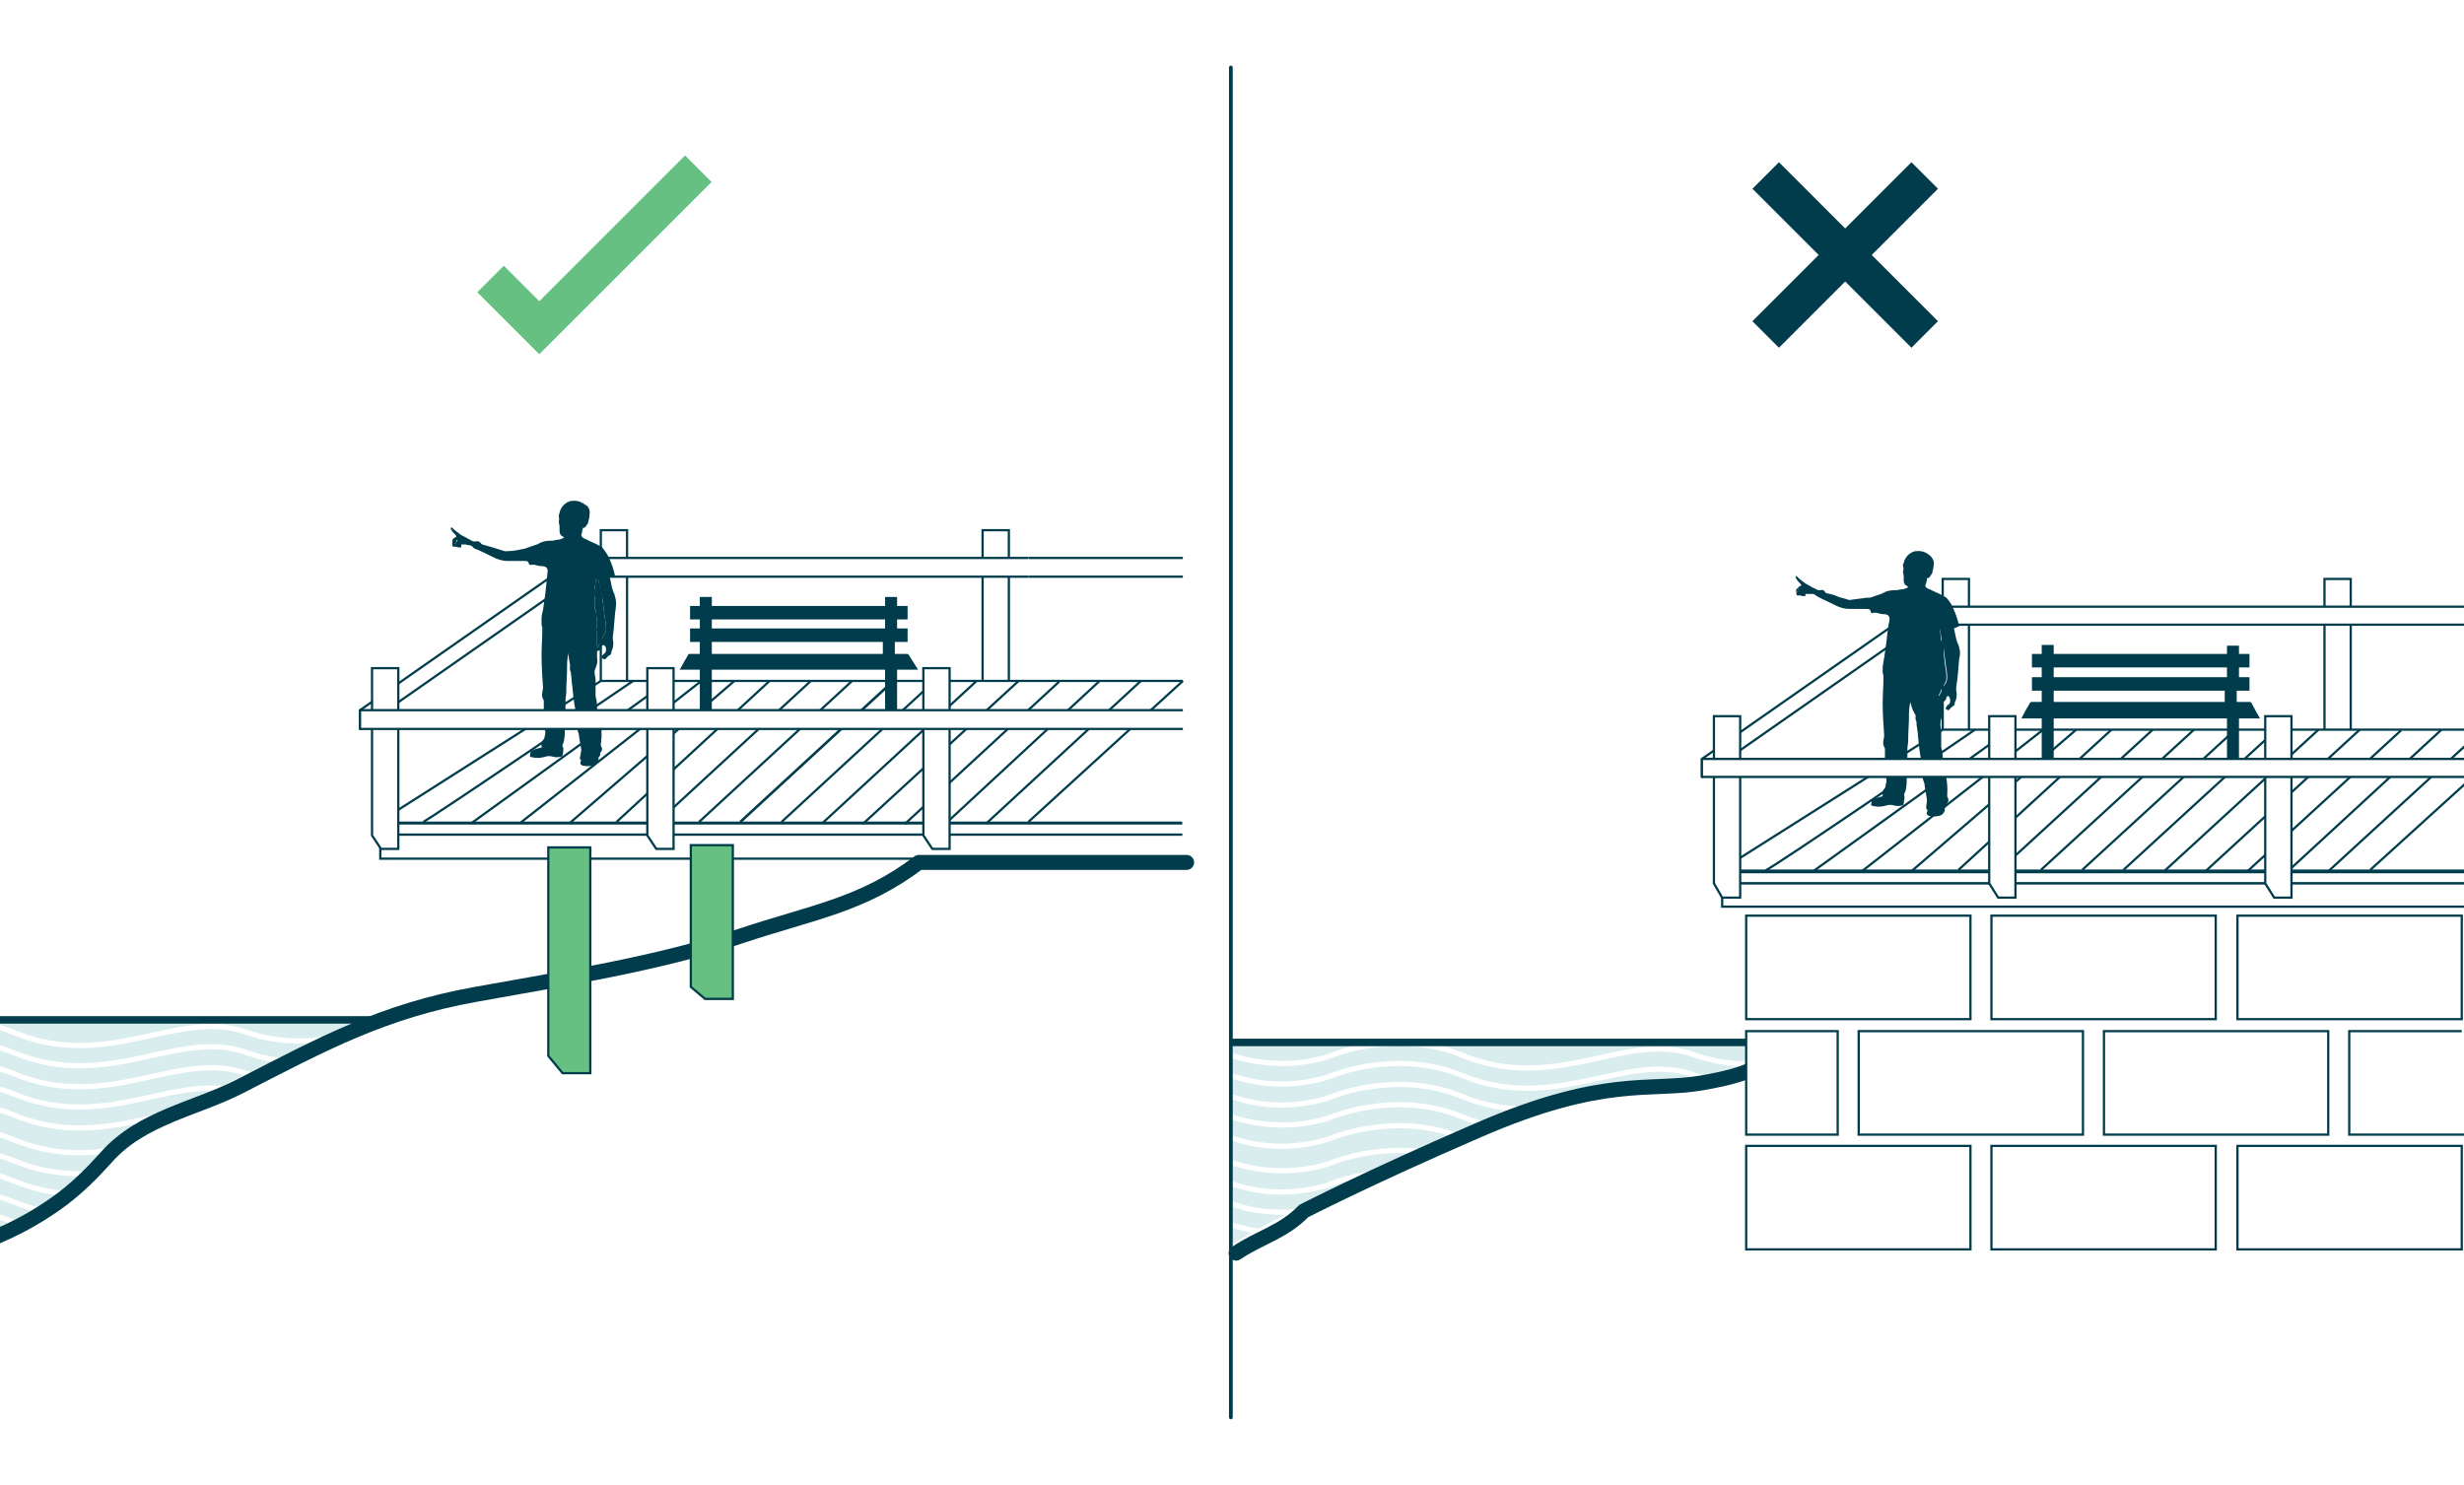 <?xml version="1.0" encoding="UTF-8"?>
<svg xmlns="http://www.w3.org/2000/svg" xmlns:xlink="http://www.w3.org/1999/xlink" version="1.1" id="Layer_1" x="0px" y="0px" viewBox="0 0 328.5 198" style="enable-background:new 0 0 328.5 198;" xml:space="preserve">
<style type="text/css">
	
		.Line_x0020_0_x002E_5pt_x0020_2{fill:none;stroke:#003C4B;stroke-width:0.5;stroke-linecap:round;stroke-linejoin:round;stroke-miterlimit:10;}
	.st0{fill:#FFFFFF;}
	.st1{clip-path:url(#SVGID_00000061472875223629252020000016992747587634357675_);}
	.st2{fill:#D9ECEE;}
	.st3{fill:none;stroke:#FFFFFF;stroke-width:0.69;stroke-miterlimit:10;}
	.st4{fill:none;stroke:#003C4B;stroke-width:2;stroke-linecap:round;stroke-linejoin:round;}
	.st5{fill:none;stroke:#003C4B;stroke-linecap:round;stroke-linejoin:round;}
	.st6{fill:#FFFFFF;stroke:#003C4B;stroke-width:0.3;stroke-miterlimit:10;}
	.st7{fill:#FFFFFF;stroke:#003C4B;stroke-width:0.3;stroke-linejoin:round;}
	.st8{fill:none;stroke:#003C4B;stroke-width:0.3;stroke-miterlimit:10;}
	.st9{fill:none;stroke:#003C4B;stroke-width:0.35;stroke-miterlimit:10;}
	.st10{fill:#003C4B;}
	.st11{fill:none;stroke:#66C082;stroke-width:5;stroke-miterlimit:10;}
	.st12{fill:none;stroke:#003C4B;stroke-width:5;stroke-miterlimit:10;}
	.st13{fill:#66C082;stroke:#003C4B;stroke-width:0.3;stroke-miterlimit:10;}
	.st14{fill:none;}
</style>
<g id="White_background">
	<rect class="st0" width="328.5" height="198"></rect>
</g>
<g id="Graphic">
	<g>
		<defs>
			<rect id="SVGID_1_" width="328.5" height="198"></rect>
		</defs>
		<clipPath id="SVGID_00000031182378697185074200000003651331707455334280_">
			<use xlink:href="#SVGID_1_" style="overflow:visible;"></use>
		</clipPath>
		<g style="clip-path:url(#SVGID_00000031182378697185074200000003651331707455334280_);">
			<path class="st2" d="M164.4,139.1h69.1c0,0-0.3,3.2-4.2,4.9c-5.6,2.4-19.4,0.2-26.6,4.6c-8.2,5-16.8,7.8-21.2,9.3     c-6.1,2-12,4.7-17.5,8.2L164.4,139.1z"></path>
			<path class="st3" d="M177.1,140.9c-4.2,1.3-8.8,1.2-13-0.2c-9.1-3.4-18.4,5.2-31.1,0c-9-3.7-17.8,0.2-17.8,0.2"></path>
			<path class="st3" d="M239,140.9c-4.2,1.3-8.8,1.3-13-0.2c-9.1-3.4-18.5,5.2-31.1,0c-9-3.7-17.8,0.2-17.8,0.2"></path>
			<path class="st3" d="M177.1,143.6c-4.2,1.3-8.8,1.3-13-0.2c-9.1-3.4-18.4,5.2-31.1,0c-9-3.7-17.8,0.2-17.8,0.2"></path>
			<path class="st3" d="M239,143.6c-4.2,1.3-8.8,1.3-13-0.2c-9.1-3.4-18.5,5.2-31.1,0c-9-3.7-17.8,0.2-17.8,0.2"></path>
			<path class="st3" d="M177.1,146.4c-4.2,1.3-8.8,1.3-13-0.2c-9.1-3.4-18.4,5.2-31.1,0c-9-3.7-17.8,0.2-17.8,0.2"></path>
			<path class="st3" d="M239,146.4c-4.2,1.3-8.8,1.3-13-0.2c-9.1-3.4-18.5,5.2-31.1,0c-9-3.7-17.8,0.2-17.8,0.2"></path>
			<path class="st3" d="M177.1,149.1c-4.2,1.3-8.8,1.2-13-0.2c-9.1-3.4-18.4,5.2-31.1,0c-9-3.7-17.8,0.2-17.8,0.2"></path>
			<path class="st3" d="M239,149.1c-4.2,1.3-8.8,1.3-13-0.2c-9.1-3.4-18.5,5.2-31.1,0c-9-3.7-17.8,0.2-17.8,0.2"></path>
			<path class="st3" d="M177.1,151.9c-4.2,1.3-8.8,1.3-13-0.2c-9.1-3.4-18.4,5.2-31.1,0c-9-3.7-17.8,0.2-17.8,0.2"></path>
			<path class="st3" d="M239,151.9c-4.2,1.3-8.8,1.3-13-0.2c-9.1-3.4-18.5,5.2-31.1,0c-9-3.7-17.8,0.2-17.8,0.2"></path>
			<path class="st3" d="M177.1,155.2c-4.2,1.3-8.8,1.2-13-0.2c-9.1-3.4-18.4,5.2-31.1,0c-9-3.7-17.8,0.2-17.8,0.2"></path>
			<path class="st3" d="M239,155.2c-4.2,1.3-8.8,1.3-13-0.2c-9.1-3.4-18.5,5.2-31.1,0c-9-3.7-17.8,0.2-17.8,0.2"></path>
			<path class="st3" d="M177.1,158c-4.2,1.3-8.8,1.3-13-0.2c-9.1-3.4-18.4,5.2-31.1,0c-9-3.7-17.8,0.2-17.8,0.2"></path>
			<path class="st3" d="M239,158c-4.2,1.3-8.8,1.3-13-0.2c-9.1-3.4-18.5,5.2-31.1,0c-9-3.7-17.8,0.2-17.8,0.2"></path>
			<path class="st3" d="M177.1,160.7c-4.2,1.3-8.8,1.3-13-0.2c-9.1-3.4-18.4,5.2-31.1,0c-9-3.7-17.8,0.2-17.8,0.2"></path>
			<path class="st3" d="M239,160.7c-4.2,1.3-8.8,1.3-13-0.2c-9.1-3.4-18.5,5.2-31.1,0c-9-3.7-17.8,0.2-17.8,0.2"></path>
			<path class="st3" d="M177.1,163.5c-4.2,1.3-8.8,1.2-13-0.2c-9.1-3.4-18.4,5.2-31.1,0c-9-3.7-17.8,0.2-17.8,0.2"></path>
			<path class="st3" d="M239,163.5c-4.2,1.3-8.8,1.3-13-0.2c-9.1-3.4-18.5,5.2-31.1,0c-9-3.7-17.8,0.2-17.8,0.2"></path>
			<path class="st3" d="M177.1,166.2c-4.2,1.3-8.8,1.3-13-0.2c-9.1-3.4-18.4,5.2-31.1,0c-9-3.7-17.8,0.2-17.8,0.2"></path>
			<path class="st3" d="M239,166.2c-4.2,1.3-8.8,1.3-13-0.2c-9.1-3.4-18.5,5.2-31.1,0c-9-3.7-17.8,0.2-17.8,0.2"></path>
			<path class="st4" d="M234.1,142.1c0,0-0.3,1.1-7.2,2.3s-13-1-29.8,6.3c-14.8,6.4-23.3,10.8-23.3,10.8c-2.7,2.8-5.9,3.5-9,5.6"></path>
			<line class="st5" x1="164.4" y1="139" x2="233.1" y2="139"></line>
			<path class="st2" d="M-51.9,136.1H49.1c0,0-15.4,5.8-27.9,13.4c-8.2,5-13.5,12.2-17.9,13.7c-11,3.8-39.7,5.5-39.7,5.5     L-51.9,136.1z"></path>
			<path class="st3" d="M46,137.9c-4.2,1.3-8.8,1.2-13-0.2c-9.1-3.4-18.5,5.2-31.1,0c-9-3.7-17.9,0.2-17.9,0.2"></path>
			<path class="st3" d="M46,140.6c-4.2,1.3-8.8,1.3-13-0.2c-9.1-3.4-18.5,5.2-31.1,0c-9-3.7-17.9,0.2-17.9,0.2"></path>
			<path class="st3" d="M46,143.4c-4.2,1.3-8.8,1.3-13-0.2c-9.1-3.4-18.5,5.2-31.1,0c-9-3.7-17.9,0.2-17.9,0.2"></path>
			<path class="st3" d="M46,146.1c-4.2,1.3-8.8,1.2-13-0.2c-9.1-3.4-18.5,5.2-31.1,0c-9-3.7-17.9,0.2-17.9,0.2"></path>
			<path class="st3" d="M46,148.9c-4.2,1.3-8.8,1.3-13-0.2c-9.1-3.4-18.5,5.2-31.1,0c-9-3.7-17.9,0.2-17.9,0.2"></path>
			<path class="st3" d="M46,152.2c-4.2,1.3-8.8,1.2-13-0.2c-9.1-3.4-18.5,5.2-31.1,0c-9-3.7-17.9,0.2-17.9,0.2"></path>
			<path class="st3" d="M46,155c-4.2,1.3-8.8,1.3-13-0.2c-9.1-3.4-18.5,5.2-31.1,0c-9-3.7-17.9,0.2-17.9,0.2"></path>
			<path class="st3" d="M46,157.7c-4.2,1.3-8.8,1.3-13-0.2c-9.1-3.4-18.5,5.2-31.1,0c-9-3.7-17.9,0.2-17.9,0.2"></path>
			<path class="st3" d="M46,160.5c-4.2,1.3-8.8,1.2-13-0.2c-9.1-3.4-18.5,5.2-31.1,0c-9-3.7-17.9,0.2-17.9,0.2"></path>
			<path class="st3" d="M46,163.2c-4.2,1.3-8.8,1.3-13-0.2c-9.1-3.4-18.5,5.2-31.1,0c-9-3.7-17.9,0.2-17.9,0.2"></path>
			<polyline class="st6" points="80.1,90.8 80.1,70.7 83.6,70.7 83.6,90.9    "></polyline>
			<polyline class="st6" points="131,90.8 131,70.7 134.5,70.7 134.5,90.9    "></polyline>
			<polygon class="st7" points="77.2,76.8 48,97.2 48,94.7 77.2,74.3    "></polygon>
			<polyline class="st6" points="157.7,90.8 80.1,90.8 50.4,109.7 157.6,109.7    "></polyline>
			<polyline class="st6" points="157.6,109.8 50.4,109.8 50.4,111.3 157.6,111.3    "></polyline>
			<polyline class="st6" points="157.6,111.3 50.7,111.3 50.7,114.5 157.8,114.5    "></polyline>
			<polygon class="st6" points="53.1,109.2 53.1,89.1 49.6,89.1 49.6,109.2 49.6,111.4 50.8,113.2 53.1,113.2    "></polygon>
			<line class="st8" x1="137.1" y1="74.4" x2="157.7" y2="74.4"></line>
			<polyline class="st6" points="137.1,76.9 76.9,76.9 76.9,74.4 137.1,74.4    "></polyline>
			<line class="st8" x1="157.7" y1="76.9" x2="137.1" y2="76.9"></line>
			<path class="st8" d="M56.4,109.6c0.4,0,28-18.8,28-18.8"></path>
			<line class="st8" x1="62.8" y1="109.8" x2="89.1" y2="90.8"></line>
			<line class="st8" x1="69.4" y1="109.7" x2="93.5" y2="90.8"></line>
			<line class="st8" x1="75.9" y1="109.8" x2="97.9" y2="90.8"></line>
			<line class="st8" x1="82.2" y1="109.6" x2="102.6" y2="90.8"></line>
			<line class="st8" x1="87.7" y1="109.6" x2="108.1" y2="90.8"></line>
			<line class="st8" x1="93.2" y1="109.6" x2="113.6" y2="90.8"></line>
			<line class="st9" x1="98.7" y1="109.6" x2="119.1" y2="90.8"></line>
			<line class="st8" x1="104.2" y1="109.6" x2="124.6" y2="90.8"></line>
			<line class="st8" x1="109.6" y1="109.8" x2="130.2" y2="90.8"></line>
			<line class="st8" x1="115" y1="109.9" x2="135.8" y2="90.8"></line>
			<line class="st8" x1="120.6" y1="109.9" x2="141.2" y2="90.9"></line>
			<line class="st8" x1="126.2" y1="109.7" x2="146.6" y2="90.8"></line>
			<line class="st8" x1="131.6" y1="109.7" x2="152.1" y2="90.8"></line>
			<line class="st8" x1="137.1" y1="109.6" x2="157.7" y2="90.8"></line>
			<polygon class="st6" points="126.6,109.2 126.6,89.1 123.1,89.1 123.1,109.2 123.1,111.4 124.3,113.2 126.6,113.2    "></polygon>
			<polygon class="st6" points="89.8,109.2 89.8,89.1 86.3,89.1 86.3,109.2 86.3,111.4 87.5,113.2 89.8,113.2    "></polygon>
			<path class="st10" d="M92,85.6v-1.8h29v1.8H92z"></path>
			<path class="st10" d="M121,80.8v1.8H92v-1.8H121z"></path>
			<path class="st10" d="M122.4,89.3H90.6l0.2-0.3c0.3-0.6,0.6-1.1,0.9-1.6c0-0.1,0.1-0.2,0.2-0.2h13.5c3.8,0,7.7,0,11.5,0h4     c0.1,0,0.2,0,0.3,0.2L122.4,89.3z"></path>
			<path class="st10" d="M93.3,94.7v-5.6h1.6v5.6H93.3z"></path>
			<path class="st10" d="M119.6,89.1v5.6H118v-5.6H119.6z"></path>
			<path class="st10" d="M93.3,85.3h1.6v3h-1.6V85.3z"></path>
			<path class="st10" d="M117.7,85.3h1.6v3h-1.6V85.3z"></path>
			<path class="st10" d="M93.3,79.6h1.6v1.3h-1.6V79.6z"></path>
			<path class="st10" d="M119.6,79.6v1.3H118v-1.3H119.6z"></path>
			<path class="st10" d="M93.3,84v-1.8h1.6V84H93.3z"></path>
			<path class="st10" d="M118,84v-1.8h1.6V84H118z"></path>
			<path class="st10" d="M75.8,87.1c-0.2,0.7-0.2,1.4-0.2,2.1c0,1-0.1,1.9-0.1,2.8c0,0.1,0,0.2,0,0.3c0,0.3-0.1,0.7-0.1,1     c0,0.8,0,1.5-0.1,2.3c0,0.1-0.1,0.3-0.1,0.4c0,0.4,0.1,0.9,0.1,1.3c0,0.6,0,1.2-0.2,1.8c-0.1,0.2-0.2,0.4,0,0.6c0,0,0,0.1,0,0.2     c0,0.3,0,0.5-0.1,0.8c0,0.1-0.1,0.2-0.2,0.2c-0.4,0.1-0.8,0.1-1.1,0c-0.3-0.1-0.7-0.1-1,0c-0.6,0.2-1.1,0.2-1.7,0.1     c-0.4-0.1-0.4-0.1-0.3-0.4c0-0.1,0-0.1,0-0.2c0-0.2,0.2-0.3,0.4-0.4s0.6-0.2,1-0.3c0.1,0,0.2-0.1,0.1-0.2c-0.1-0.3,0-0.6,0.2-0.8     c0.1-0.1,0.2-0.3,0.2-0.4c0-0.2,0.1-0.3,0.1-0.5c0-0.1,0-0.1,0-0.2c-0.2-1-0.2-1.9-0.2-2.9c0-0.4,0-0.7,0-1.1c0-0.1,0-0.1,0-0.2     c-0.2-0.3-0.3-0.7-0.2-1c0-0.2,0.1-0.5,0.1-0.7c-0.1-1.4-0.2-2.9-0.2-4.3c0-1.1,0.1-2.3,0.1-3.4c0-0.1,0-0.2,0-0.3     c0-0.1-0.1-0.3-0.1-0.4c0-0.3,0-0.6,0-0.8c0-0.4,0.1-0.8,0.2-1.2l0.3-2.1c0.1-1,0.2-1.9,0.3-2.9c0.1-0.5-0.2-0.8-0.7-0.8     c-0.4,0-0.7-0.1-1.1-0.2c-0.1,0-0.2,0-0.3,0c-0.1,0.1-0.3,0-0.4-0.1c0,0,0,0,0-0.1c-0.1-0.3-0.3-0.3-0.6-0.3c-0.7,0-1.5,0-2.2,0     c-0.5,0-1-0.1-1.5-0.3c-0.7-0.3-1.4-0.7-2.1-1c-0.2-0.1-0.4-0.2-0.7-0.3S63.1,73,63,72.9c-0.1-0.1-0.3-0.2-0.5-0.2     c-0.2,0-0.3-0.1-0.5-0.1h-0.5V73h-0.1l-0.1,0l0,0c-0.1,0-0.2,0-0.2,0s-0.2-0.1-0.3-0.1h-0.3c-0.2,0-0.2-0.1-0.2-0.2     c0-0.2,0-0.3,0-0.5c0-0.2,0.1-0.4,0.3-0.5c0.3-0.1,0.3-0.2,0.1-0.4s-0.4-0.4-0.5-0.6s-0.2-0.2,0-0.4l0.2,0.2     c0.3,0.3,0.7,0.5,1,0.8c0.4,0.2,0.8,0.4,1.3,0.7c0.2,0.1,0.3,0.2,0.5,0.2c0.1,0,0.1,0,0.2,0c0.2-0.1,0.5,0,0.7,0.2     c0,0.1,0.1,0.1,0.2,0.2l1.4,0.4l1.6,0.5c0,0,0.1,0,0.1,0c0.8,0,1.5-0.1,2.3-0.3c0.1,0,0.3,0,0.4-0.1c0.4-0.1,0.8-0.3,1.2-0.4     c0.2-0.1,0.4-0.1,0.5-0.2c0.5-0.3,1-0.4,1.6-0.4c0.2,0,0.5,0,0.7-0.1c0.4,0,0.7-0.1,1.1-0.3c-0.1-0.1-0.1-0.1-0.2-0.2     c-0.3-0.1-0.4-0.4-0.4-0.7c0-0.2,0-0.4,0-0.6c0-0.2-0.1-0.4-0.1-0.6c0-0.2,0.1-0.4,0-0.7c0,0,0-0.1,0-0.2c0-0.1,0.1-0.2,0.1-0.3     c0.1-0.6,0.5-1.1,1-1.4c0.2-0.1,0.4-0.2,0.6-0.2c0.7-0.1,1.3,0.1,1.8,0.5c0.5,0.2,0.7,0.8,0.6,1.3c0,0.4-0.1,0.7-0.2,1.1     c0,0.1,0,0.1-0.1,0.2c-0.2,0.2-0.2,0.5-0.6,0.5c0,0,0,0.1,0,0.1c-0.1,0.3-0.1,0.6-0.2,0.8c0,0.3,0.3,0.5,0.6,0.6     c0.1,0,0.1,0,0.2,0.1c0.4,0.2,0.9,0.4,1.3,0.6c0.2,0.1,0.5,0.3,0.7,0.4c0.3,0.4,0.6,0.8,0.8,1.2c0.4,0.8,0.7,1.7,0.9,2.6L81.3,77     c0.2,0.7,0.2,1.4,0.6,2.2c0.2,0.6,0.3,1.2,0.2,1.8c-0.2,1.3-0.2,2.6-0.4,3.9c0,0.1,0,0.2,0,0.3c0.1,0.5,0.1,1-0.1,1.5     c-0.1,0.1-0.1,0.2-0.1,0.4c0,0.1-0.1,0.1-0.1,0.2c-0.3,0.1-0.5,0.4-0.7,0.6c0,0-0.1,0-0.2,0c-0.4-0.2-0.4-0.3-0.1-0.6     c0,0,0.1-0.1,0.1-0.1c0.2-0.1,0.3-0.3,0.3-0.5c0-0.2,0-0.3-0.1-0.5c-0.1-0.1-0.2-0.2-0.3-0.2c0,0-0.1,0.1-0.2,0.2     c0,0,0,0.1,0,0.1c-0.1,0.3-0.2,0.5-0.6,0.5c0,0.3,0,0.6,0,0.9c0.1,0.5,0,0.9-0.2,1.4c-0.1,0.2-0.2,0.5-0.1,0.8     c0,0.2,0.1,0.4,0.1,0.7c0,0.5,0,0.9,0,1.4c0,0.3,0,0.6,0,0.8c0.1,0.4,0.2,0.9,0.2,1.3c0,0.5,0,0.9,0.2,1.4     c0.4,1.2,0.5,2.5,0.3,3.7c0,0.2,0,0.3,0.1,0.4c0.1,0.2,0.1,0.5-0.1,0.7c0,0-0.1,0.1-0.1,0.1c0.1,0.2,0,0.4-0.2,0.6     c0,0.1,0,0.1,0,0.2c0,0.3-0.2,0.6-0.5,0.8c-0.5,0.2-1,0.2-1.6,0.1c-0.3-0.1-0.4-0.3-0.3-0.5s0.1-0.3-0.1-0.4c0,0,0-0.1,0-0.1     c0.1-0.3,0.1-0.7,0.2-1c0,0,0-0.1,0-0.1c-0.1-0.6-0.2-1.2-0.3-1.8c0-0.3-0.1-0.5-0.2-0.8c-0.1-0.3-0.2-0.7-0.2-1     c-0.1-0.6-0.1-1.2-0.1-1.8c-0.2-1-0.3-2-0.4-3.1c-0.1-0.6-0.1-1.2-0.2-1.8c0,0,0,0,0-0.1c-0.2-0.3-0.1-0.6-0.1-0.9     c-0.1-0.5-0.2-1.1-0.2-1.6L75.8,87.1z M79.4,77.3c0,0.3,0,0.6-0.1,1c-0.1,0.5-0.1,1,0,1.5c0.1,0.4,0,0.8,0,1.3c0,0,0,0.1,0,0.1     c0.2,0.3,0.2,0.6,0.2,0.9s0.1,0.3,0.1,0.4c0,0.3,0,0.7,0,1c0,0,0,0.1,0,0.1c-0.2,0.3-0.1,0.6,0,0.9c0,0.5,0,1.1,0,1.6     c0,0.1,0,0.1,0.1,0.2c0.1-0.2,0.2-0.4,0.3-0.5c0.1-0.4,0.3-0.8,0.6-1.2c0.1-0.2,0.2-0.4,0.2-0.7c0-0.6-0.1-1.2-0.2-1.8     c-0.1-0.8-0.2-1.6-0.3-2.4c0-0.3-0.1-0.5-0.2-0.8l-0.3-1.5L79.4,77.3z M60.6,72.5l0.2-0.1l0,0L61,72C60.7,72,60.6,72.3,60.6,72.5     C60.6,72.5,60.6,72.5,60.6,72.5z"></path>
			<path class="st10" d="M79.8,77.3h-0.4c0,0.3,0,0.6-0.1,1c-0.1,0.5-0.1,1,0,1.5c0.1,0.4,0,0.8,0,1.3c0,0,0,0.1,0,0.1     c0.2,0.3,0.2,0.6,0.2,0.9s0.1,0.3,0.1,0.4c0,0.3,0,0.7,0,1c0,0,0,0.1,0,0.1c-0.2,0.3-0.1,0.6,0,0.9c0,0.5,0,1.1,0,1.6     c0,0.1,0,0.1,0.1,0.2c0.1-0.2,0.2-0.4,0.3-0.5c0.1-0.4,0.3-0.8,0.6-1.2c0.1-0.2,0.2-0.4,0.2-0.7c0-0.6-0.1-1.2-0.2-1.8     c-0.1-0.8-0.2-1.6-0.3-2.4c0-0.3-0.1-0.5-0.2-0.8L79.8,77.3z"></path>
			<path class="st10" d="M60.9,71.9c-0.2,0.1-0.4,0.3-0.3,0.6c0,0,0,0,0,0l0.2-0.1l0,0L60.9,71.9z"></path>
			<polyline class="st7" points="157.7,97.2 48,97.2 48,94.7 132.7,94.7 133.2,94.7 157.7,94.7    "></polyline>
			<polyline class="st6" points="259,97.3 259,77.2 262.5,77.2 262.5,97.3    "></polyline>
			<polyline class="st6" points="309.9,97.3 309.9,77.2 313.4,77.2 313.4,97.3    "></polyline>
			<polygon class="st7" points="256.1,83.2 226.9,103.6 226.9,101.2 256.1,80.8    "></polygon>
			<polyline class="st6" points="336.6,97.3 259,97.3 229.3,116.1 336.6,116.1    "></polyline>
			<polyline class="st6" points="336.6,116.3 229.3,116.3 229.3,117.8 336.6,117.8    "></polyline>
			<polyline class="st6" points="336.6,117.8 229.6,117.8 229.6,120.9 336.6,120.9    "></polyline>
			<polygon class="st6" points="232,115.7 232,95.5 228.5,95.5 228.5,115.7 228.5,117.8 229.6,119.7 232,119.7    "></polygon>
			<polyline class="st6" points="336.6,83.3 255.8,83.3 255.8,80.9 336.6,80.9    "></polyline>
			<path class="st8" d="M235.3,116.1c0.4,0.1,28-18.8,28-18.8"></path>
			<line class="st8" x1="241.7" y1="116.2" x2="268" y2="97.3"></line>
			<line class="st8" x1="248.2" y1="116.2" x2="272.4" y2="97.3"></line>
			<line class="st8" x1="254.8" y1="116.2" x2="276.8" y2="97.3"></line>
			<line class="st8" x1="261.1" y1="116" x2="281.5" y2="97.3"></line>
			<line class="st8" x1="266.6" y1="116" x2="287" y2="97.3"></line>
			<line class="st8" x1="272.1" y1="116" x2="292.5" y2="97.3"></line>
			<line class="st8" x1="277.6" y1="116" x2="298" y2="97.3"></line>
			<line class="st8" x1="283.1" y1="116" x2="303.5" y2="97.3"></line>
			<line class="st8" x1="288.5" y1="116.2" x2="309.1" y2="97.3"></line>
			<line class="st8" x1="293.9" y1="116.3" x2="314.6" y2="97.3"></line>
			<line class="st8" x1="299.5" y1="116.3" x2="320.1" y2="97.4"></line>
			<line class="st8" x1="305.1" y1="116.1" x2="325.5" y2="97.3"></line>
			<line class="st8" x1="310.5" y1="116.1" x2="331" y2="97.3"></line>
			<line class="st8" x1="316" y1="116" x2="336.6" y2="97.3"></line>
			<polygon class="st6" points="305.5,115.7 305.5,95.5 302,95.5 302,115.7 302,117.8 303.2,119.7 305.5,119.7    "></polygon>
			<polygon class="st6" points="268.7,115.7 268.7,95.5 265.2,95.5 265.2,115.7 265.2,117.8 266.4,119.7 268.7,119.7    "></polygon>
			<path class="st10" d="M270.9,92.1v-1.8h29v1.8H270.9z"></path>
			<path class="st10" d="M299.9,87.2V89h-29v-1.8H299.9z"></path>
			<path class="st10" d="M301.3,95.8h-31.8l0.2-0.4c0.3-0.6,0.6-1.1,0.9-1.6c0-0.1,0.1-0.1,0.2-0.2h3.7h9.9h15.5     c0.1,0,0.2,0,0.3,0.2C300.5,94.4,300.9,95.1,301.3,95.8z"></path>
			<path class="st10" d="M272.2,101.1v-5.6h1.6v5.6H272.2z"></path>
			<path class="st10" d="M298.5,95.5v5.7h-1.6v-5.7H298.5z"></path>
			<path class="st10" d="M272.2,91.8h1.6v3h-1.6V91.8z"></path>
			<path class="st10" d="M296.6,91.8h1.6v3h-1.6V91.8z"></path>
			<path class="st10" d="M272.2,86h1.6v1.3h-1.6V86z"></path>
			<path class="st10" d="M298.5,86.1v1.3h-1.6v-1.3H298.5z"></path>
			<path class="st10" d="M272.2,90.5v-1.9h1.6v1.9H272.2z"></path>
			<path class="st10" d="M296.9,90.5v-1.9h1.6v1.9H296.9z"></path>
			<path class="st10" d="M254.7,93.6c-0.2,0.7-0.2,1.4-0.2,2.1c0,0.9-0.1,1.9-0.1,2.8c0,0.1,0,0.2,0,0.3c0,0.3-0.1,0.7-0.1,1     c0,0.8,0,1.5-0.1,2.3c0,0.1-0.1,0.3-0.1,0.4c0,0.4,0.1,0.9,0.1,1.3c0,0.6,0,1.2-0.2,1.8c-0.1,0.2-0.2,0.4-0.1,0.6     c0,0,0,0.1,0,0.2c0,0.3-0.1,0.5-0.1,0.8c0,0.1-0.1,0.2-0.2,0.2c-0.4,0.1-0.8,0.1-1.1,0c-0.3-0.1-0.7-0.1-1,0     c-0.6,0.2-1.2,0.2-1.7,0.1c-0.4-0.1-0.4-0.1-0.3-0.4c0-0.1,0-0.1,0-0.2c0-0.2,0.1-0.3,0.4-0.4s0.6-0.2,1-0.3     c0.1,0,0.1-0.1,0.1-0.2c0,0,0,0,0,0c-0.1-0.3,0-0.6,0.2-0.8c0.1-0.1,0.2-0.3,0.2-0.5c0-0.2,0.1-0.3,0.1-0.5c0-0.1,0-0.1,0-0.2     c-0.2-0.9-0.2-1.9-0.2-2.9c0-0.4,0-0.7,0-1.1c0-0.1,0-0.1,0-0.2c-0.2-0.3-0.3-0.7-0.2-1c0-0.2,0.1-0.5,0.1-0.7     c-0.1-1.4-0.2-2.9-0.2-4.3c0-1.1,0.1-2.3,0.1-3.4c0-0.1,0-0.2,0-0.3c0-0.1-0.1-0.3-0.1-0.4c0-0.3,0-0.5,0-0.8     c0.1-0.4,0.1-0.8,0.2-1.2c0.1-0.7,0.2-1.4,0.3-2.1c0.1-1,0.2-1.9,0.4-2.9c0.1-0.5-0.2-0.8-0.7-0.8c-0.4,0-0.7-0.1-1.1-0.2     c-0.1,0-0.2,0-0.3,0c-0.1,0.1-0.3,0.1-0.4-0.1c0,0,0,0,0-0.1c-0.1-0.3-0.3-0.3-0.6-0.3c-0.8,0-1.5,0-2.2,0c-0.5,0-1-0.1-1.5-0.3     c-0.7-0.3-1.4-0.7-2.1-1c-0.2-0.1-0.4-0.2-0.6-0.3c-0.1-0.1-0.2-0.1-0.3-0.2c-0.1-0.1-0.3-0.2-0.5-0.2c-0.2,0-0.3,0-0.5,0h-0.4     v0.3h-0.1l-0.1-0.1v0.1c-0.1,0-0.2,0-0.2,0s-0.2-0.1-0.3-0.1c-0.1,0-0.2,0-0.3,0c-0.2,0-0.2-0.1-0.2-0.2c0-0.2,0-0.3,0.1-0.5     c0-0.2,0.1-0.4,0.3-0.5c0.3-0.1,0.3-0.2,0.1-0.4s-0.4-0.4-0.5-0.6s-0.2-0.2,0-0.4c0.1,0.1,0.1,0.1,0.2,0.2c0.3,0.3,0.6,0.5,1,0.8     c0.4,0.2,0.8,0.5,1.3,0.7c0.2,0.1,0.3,0.2,0.5,0.2c0.1,0,0.2,0,0.2,0c0.2-0.1,0.5,0,0.6,0.2c0,0.1,0.1,0.1,0.2,0.2     c0.5,0.1,1,0.2,1.4,0.4s1.1,0.3,1.6,0.5h0.1c0.8-0.1,1.5-0.2,2.3-0.3c0.1,0,0.3,0,0.4,0c0.4-0.1,0.8-0.3,1.2-0.4     c0.2-0.1,0.4-0.1,0.5-0.2c0.5-0.3,1-0.4,1.6-0.4c0.2,0,0.5,0,0.7-0.1c0.4,0,0.8-0.1,1.1-0.3c-0.1-0.1-0.1-0.1-0.2-0.2     c-0.3-0.1-0.4-0.4-0.4-0.7c0-0.2,0-0.4,0-0.6c0-0.2-0.1-0.4-0.1-0.6c0.1-0.2,0.1-0.5,0-0.7c0,0,0-0.1,0-0.2     c0-0.1,0.1-0.2,0.1-0.2c0.1-0.6,0.5-1.1,1-1.4c0.2-0.1,0.4-0.2,0.6-0.2c0.7-0.1,1.3,0.1,1.8,0.5c0.4,0.3,0.7,0.8,0.6,1.3     c0,0.3-0.1,0.7-0.2,1.1c0,0.1-0.1,0.1-0.1,0.2c-0.2,0.2-0.2,0.5-0.6,0.5c0,0,0,0.1,0,0.1c0,0.3-0.1,0.5-0.2,0.8s0.3,0.5,0.6,0.6     c0.1,0,0.1,0,0.2,0.1c0.4,0.2,0.9,0.4,1.3,0.6c0.2,0.1,0.5,0.3,0.7,0.4c0.3,0.4,0.6,0.7,0.8,1.2c0.4,0.8,0.7,1.7,0.9,2.6     l-0.7,0.3c0.2,0.7,0.2,1.4,0.6,2.2c0.2,0.6,0.3,1.2,0.1,1.8c-0.1,1.3-0.2,2.6-0.4,3.9c0,0.1,0,0.2,0,0.3c0.1,0.5,0.1,1-0.1,1.5     c-0.1,0.1-0.1,0.2-0.1,0.4c0,0.1-0.1,0.1-0.1,0.2c-0.3,0.1-0.5,0.4-0.7,0.6c0,0-0.1,0-0.1,0c-0.4-0.2-0.4-0.2-0.1-0.6     c0-0.1,0.1-0.1,0.1-0.1c0.2-0.1,0.3-0.3,0.3-0.5c0-0.2,0-0.3-0.1-0.5c-0.1-0.1-0.1-0.2-0.2-0.2c-0.1,0-0.1,0.1-0.2,0.2     s0,0.1,0,0.1c-0.1,0.2-0.2,0.5-0.6,0.5c0,0.3,0,0.6,0,0.9c0.1,0.5,0,1-0.1,1.4c-0.1,0.2-0.1,0.5-0.1,0.8c0,0.2,0.1,0.5,0.1,0.7     c0,0.5,0,0.9,0,1.4c0,0.3,0,0.6,0,0.8c0.1,0.4,0.2,0.9,0.2,1.3c0,0.5,0.1,0.9,0.2,1.4c0.3,1.2,0.5,2.5,0.4,3.7     c0,0.2,0,0.3,0.1,0.4c0.1,0.2,0.1,0.5-0.1,0.7c0,0-0.1,0.1-0.1,0.1c0,0.2,0,0.4-0.2,0.5c0,0.1-0.1,0.1,0,0.2     c0,0.3-0.2,0.6-0.5,0.8c-0.5,0.2-1.1,0.2-1.6,0.1c-0.3-0.1-0.4-0.3-0.3-0.5s0.1-0.3-0.1-0.5c0,0,0-0.1,0-0.1c0-0.3,0.1-0.7,0.1-1     c0,0,0-0.1,0-0.1c-0.1-0.6-0.2-1.2-0.3-1.8c0-0.3-0.1-0.5-0.2-0.8c-0.1-0.3-0.2-0.7-0.2-1c-0.1-0.6-0.1-1.2-0.1-1.8     c-0.2-1-0.3-2.1-0.4-3.1c0-0.6-0.2-1.2-0.2-1.8c0,0,0,0,0-0.1c-0.2-0.3-0.1-0.6-0.1-0.8C254.9,94.6,254.8,94.1,254.7,93.6     L254.7,93.6z M258.3,83.8c0,0.3,0,0.6-0.1,1c-0.1,0.5-0.1,1,0,1.5c0,0.4,0,0.8,0,1.3c0,0,0,0,0,0.1c0.2,0.3,0.2,0.6,0.2,0.9     c0,0.2,0.1,0.3,0.1,0.4c0,0.3,0,0.7,0,1c0,0,0,0.1,0,0.1c-0.2,0.3-0.1,0.6-0.1,0.9c0,0.6,0,1.1,0,1.6c0,0.1,0,0.1,0.1,0.2     c0.1-0.2,0.2-0.3,0.3-0.5c0.1-0.4,0.3-0.8,0.6-1.2c0.1-0.2,0.2-0.4,0.2-0.7c0-0.6-0.1-1.2-0.2-1.8c-0.1-0.8-0.2-1.6-0.3-2.4     c0-0.3-0.1-0.5-0.2-0.8l-0.3-1.5L258.3,83.8z M239.5,79l0.2-0.1h-0.1l0.2-0.5C239.5,78.5,239.5,78.6,239.5,79z"></path>
			<path class="st10" d="M258.6,83.8h-0.4c0,0.3,0,0.6-0.1,1c-0.1,0.5-0.1,1,0,1.5c0,0.4,0,0.8,0,1.3c0,0,0,0,0,0.1     c0.2,0.3,0.2,0.6,0.2,0.9c0,0.2,0.1,0.3,0.1,0.4c0,0.3,0,0.7,0,1c0,0,0,0.1,0,0.1c-0.2,0.3-0.1,0.6-0.1,0.9c0,0.6,0,1.1,0,1.6     c0,0.1,0,0.1,0.1,0.2c0.1-0.2,0.2-0.3,0.3-0.5c0.1-0.4,0.3-0.8,0.6-1.2c0.1-0.2,0.2-0.4,0.2-0.7c0-0.6-0.1-1.2-0.2-1.8     c-0.1-0.8-0.2-1.6-0.3-2.4c0-0.3-0.1-0.5-0.2-0.8L258.6,83.8z"></path>
			<path class="st10" d="M239.8,78.4c-0.3,0.1-0.4,0.2-0.3,0.6l0.2-0.1h-0.1L239.8,78.4z"></path>
			<polyline class="st7" points="336.6,103.6 226.9,103.6 226.9,101.2 336.6,101.2    "></polyline>
			<rect x="232.8" y="122.1" class="st8" width="29.9" height="13.8"></rect>
			<rect x="265.5" y="122.1" class="st8" width="29.9" height="13.8"></rect>
			<rect x="298.3" y="122.1" class="st8" width="29.9" height="13.8"></rect>
			<rect x="232.8" y="152.8" class="st8" width="29.9" height="13.8"></rect>
			<rect x="265.5" y="152.8" class="st8" width="29.9" height="13.8"></rect>
			<rect x="298.3" y="152.8" class="st8" width="29.9" height="13.8"></rect>
			<rect x="247.8" y="137.5" class="st8" width="29.9" height="13.8"></rect>
			<rect x="280.5" y="137.5" class="st8" width="29.9" height="13.8"></rect>
			<polyline class="st8" points="329.2,151.3 313.2,151.3 313.2,137.5 328.2,137.5    "></polyline>
			<rect x="232.8" y="137.5" class="st6" width="12.2" height="13.8"></rect>
			<line class="st5" x1="-19.1" y1="136" x2="52.2" y2="136"></line>
			<polyline class="st11" points="65.4,37.2 71.9,43.7 93.1,22.5    "></polyline>
			<line class="st12" x1="235.4" y1="44.6" x2="256.6" y2="23.4"></line>
			<line class="st12" x1="235.4" y1="23.4" x2="256.6" y2="44.6"></line>
			<path class="st4" d="M-22.1,170.8c2.1,0.1,4.1-0.2,6.1-0.7c9-3,16.6-4.4,24.4-10.3c2.1-1.6,3.9-3.4,5.7-5.4     c4.7-5.4,12-6.5,18-9.6c10.9-5.6,19-10,31.3-12.2c11-2,24.6-4.1,35.4-7.8c9.6-3.2,16.2-4.1,23.7-9.8h35.7"></path>
			<polygon class="st13" points="97.7,129.8 97.7,112.7 92.1,112.7 92.1,129.8 92.1,131.6 94,133.2 97.7,133.2    "></polygon>
			<polygon class="st13" points="78.7,138.1 78.7,113 73.1,113 73.1,138.1 73.1,140.8 75,143.1 78.7,143.1    "></polygon>
		</g>
	</g>
</g>
<g id="FR">
	<line class="st14" x1="164.1" y1="9" x2="164.1" y2="189"></line>
</g>
<line class="Line_x0020_0_x002E_5pt_x0020_2" x1="164.1" y1="9" x2="164.1" y2="189"></line>
<g>
</g>
</svg>
